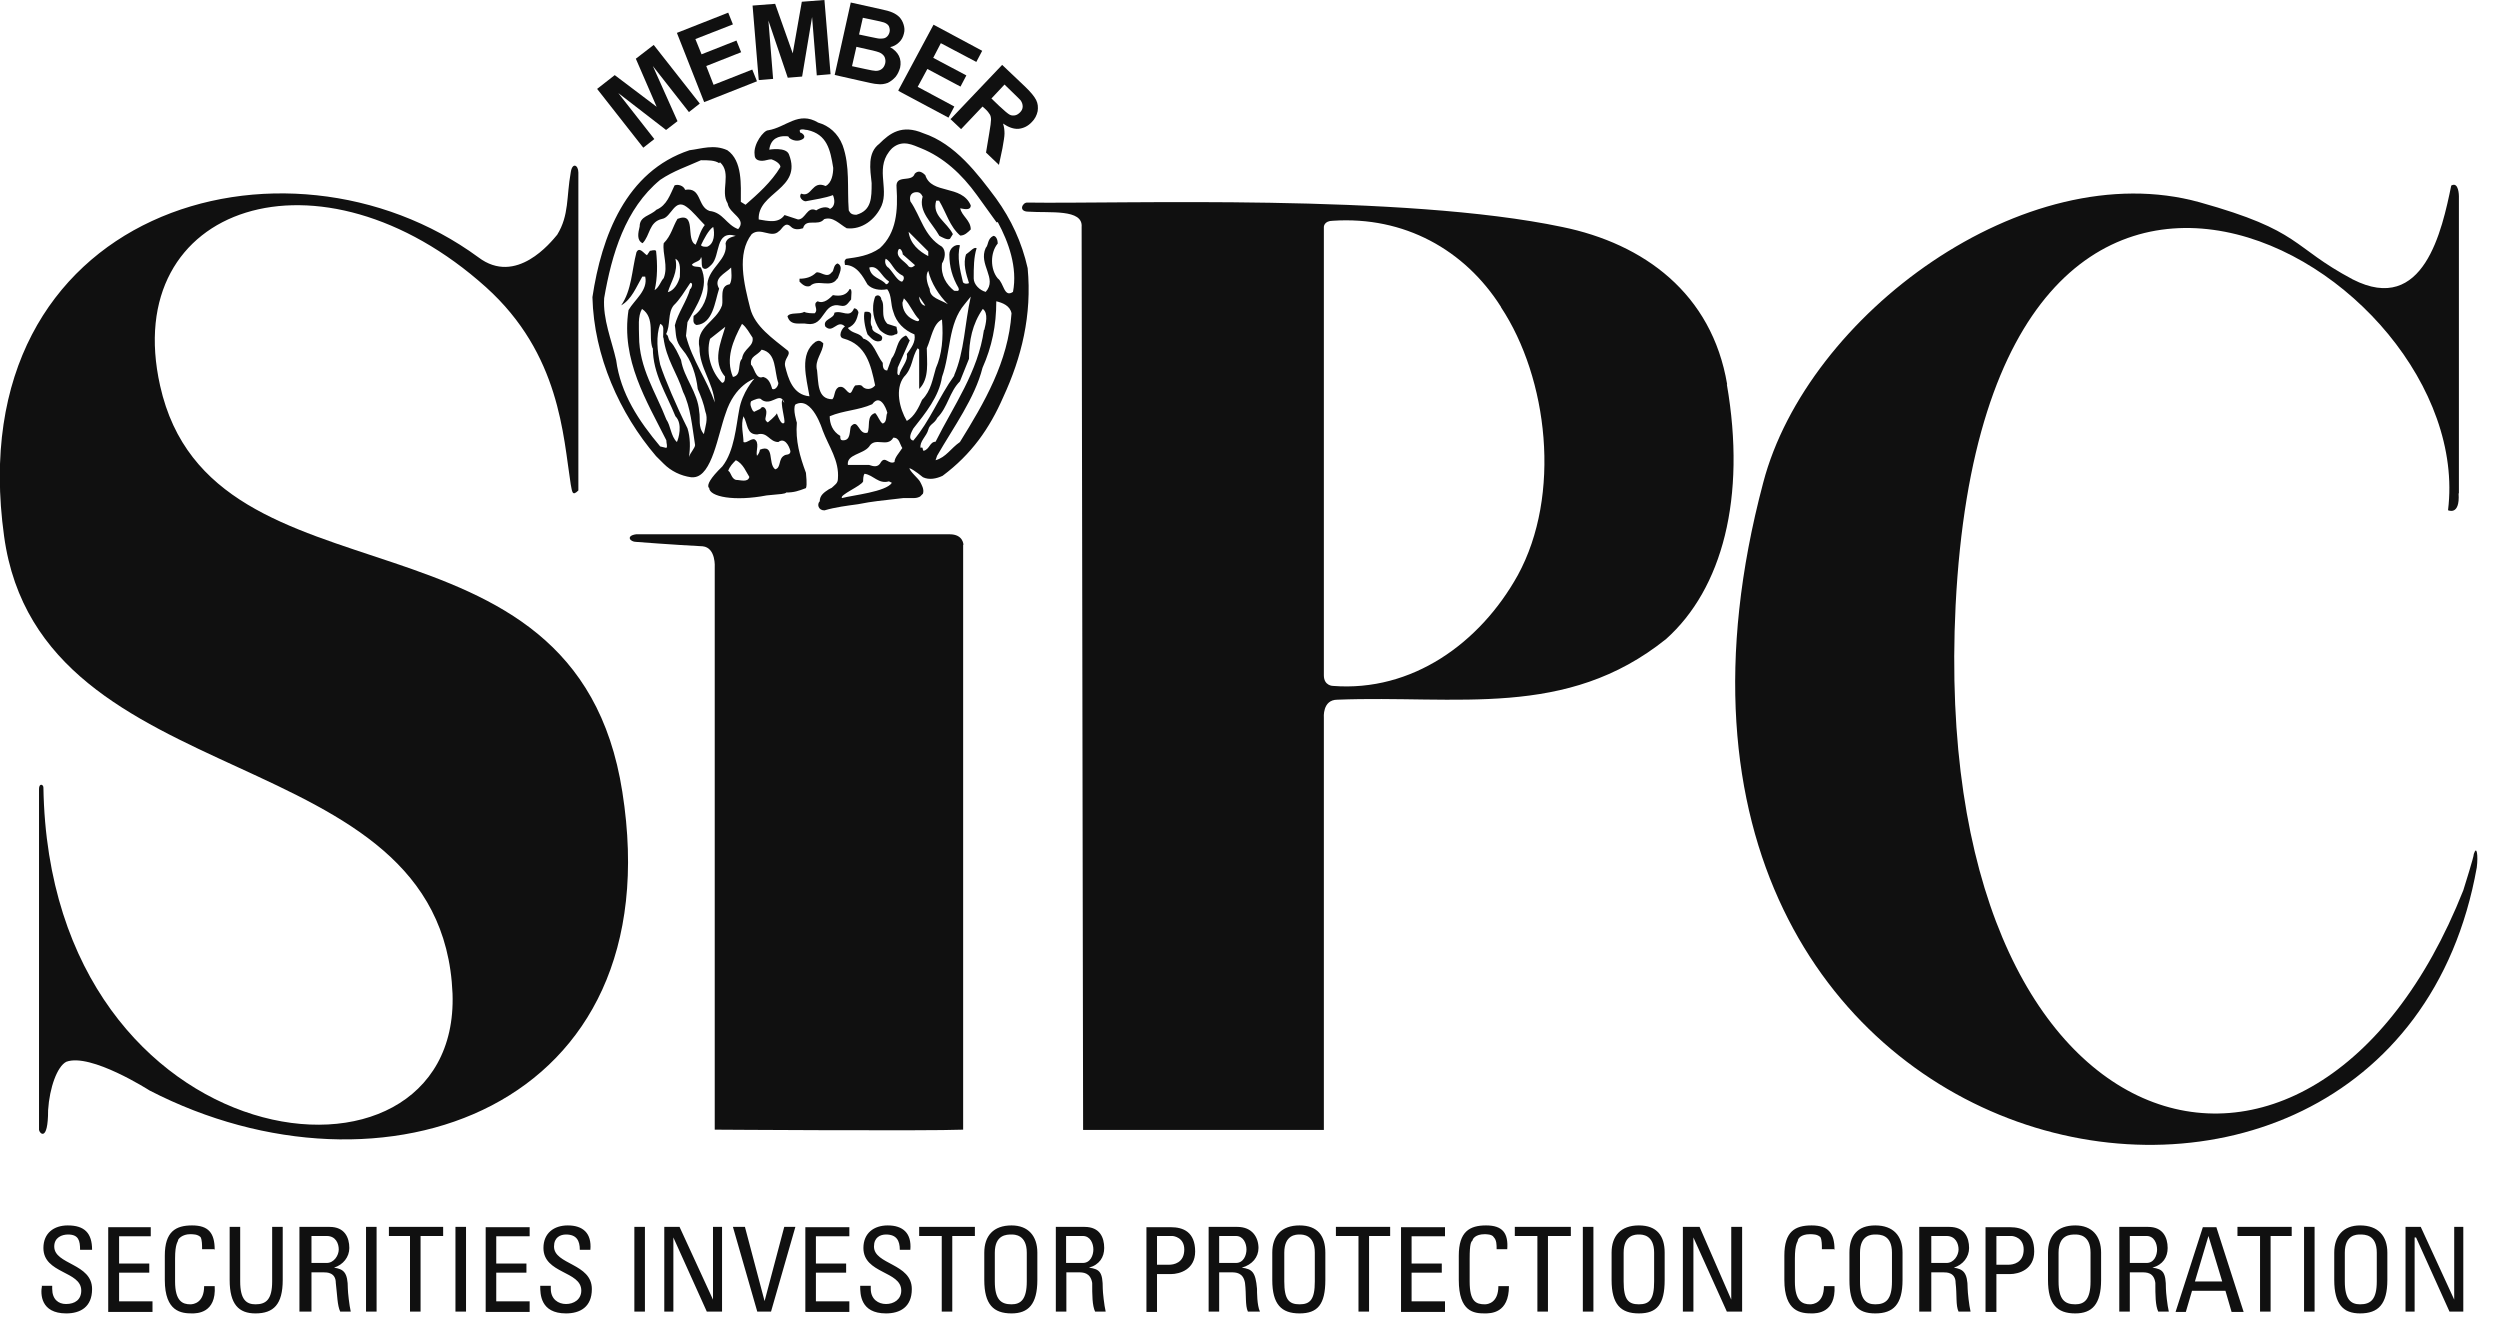 <svg width="66" height="35" viewBox="0 0 66 35" fill="none" xmlns="http://www.w3.org/2000/svg">
<path fill-rule="evenodd" clip-rule="evenodd" d="M18.985 4.307C18.869 4.23 18.706 4.23 18.505 4.23C18.149 4.392 17.785 4.508 17.429 4.748C16.507 5.507 16.151 6.707 15.95 7.869C15.911 8.426 16.151 8.991 16.267 9.51C16.384 10.393 16.864 11.113 17.429 11.786L17.591 11.825C17.63 11.786 17.591 11.709 17.591 11.624C17.073 10.586 16.391 9.502 16.593 8.186C16.755 7.907 17.111 7.667 17.034 7.303H16.956C16.794 7.582 16.678 7.9 16.399 8.062C16.678 7.66 16.678 7.141 16.802 6.661C16.879 6.498 17.003 6.699 17.08 6.738L17.158 6.622C17.197 6.622 17.274 6.583 17.32 6.622C17.359 6.978 17.359 7.342 17.282 7.66C17.406 7.582 17.444 7.42 17.522 7.342C17.646 7.025 17.483 6.699 17.522 6.421C17.723 6.219 17.762 5.979 17.886 5.778C18.404 5.577 18.087 6.336 18.366 6.459C18.443 6.297 18.482 6.096 18.606 5.941C18.443 5.778 18.288 5.577 18.126 5.461C17.808 5.221 17.723 5.739 17.483 5.778C17.127 5.856 17.166 6.219 16.964 6.421C16.802 6.343 16.848 6.142 16.887 5.979C16.887 5.701 17.166 5.701 17.328 5.538C17.607 5.422 17.692 5.135 17.808 4.895C17.886 4.857 18.048 4.895 18.087 5.012C18.528 4.934 18.404 5.453 18.73 5.569C19.093 5.608 19.171 5.933 19.488 6.049C19.728 5.77 19.248 5.646 19.21 5.368C19.008 5.05 19.326 4.57 19.008 4.284L18.985 4.307ZM18.823 5.995C18.706 6.072 18.582 6.312 18.505 6.475C18.544 6.514 18.582 6.514 18.668 6.514C18.869 6.436 18.869 6.15 18.83 5.995H18.823ZM19.426 6.227C18.869 6.065 19.024 6.746 18.784 6.986C18.706 7.063 18.621 7.149 18.544 7.063C18.505 6.947 18.544 6.823 18.505 6.785C18.505 6.901 18.342 6.901 18.265 6.986C18.304 7.063 18.428 7.025 18.505 7.063C18.745 7.582 18.389 8.062 18.149 8.504L18.11 8.867C18.273 9.51 18.668 10.029 18.869 10.625C18.83 10.106 18.466 9.704 18.466 9.185C18.35 8.627 18.908 8.504 19.062 8.062C19.101 7.9 18.985 7.543 19.264 7.505C19.341 7.389 19.302 7.149 19.302 7.063C19.14 7.226 18.823 7.342 18.985 7.621C18.869 7.977 18.823 8.542 18.389 8.581C18.273 8.542 18.311 8.418 18.311 8.341C18.552 8.178 18.714 7.822 18.675 7.497C18.714 7.056 19.233 6.854 19.155 6.421C19.194 6.258 19.357 6.258 19.434 6.219L19.426 6.227ZM17.948 7.311C17.948 7.149 17.986 6.909 17.831 6.831C17.909 7.187 17.715 7.427 17.63 7.714C17.793 7.675 17.909 7.474 17.948 7.311ZM18.226 7.629C18.265 7.59 18.304 7.466 18.226 7.466C18.064 7.706 17.948 7.907 17.785 8.062C17.622 8.263 17.707 8.581 17.584 8.821C17.661 8.86 17.622 8.945 17.7 9.022C17.816 9.138 17.901 9.34 17.979 9.502C18.056 9.982 18.42 10.346 18.459 10.865C18.497 11.066 18.42 11.268 18.582 11.461C18.621 11.26 18.699 11.059 18.621 10.865C18.582 10.664 18.505 10.462 18.42 10.269C18.381 9.913 18.257 9.51 18.017 9.231C17.816 8.991 17.855 8.829 17.816 8.589C17.893 8.271 18.133 7.946 18.219 7.629H18.226ZM17.227 9.193C17.111 8.875 17.305 8.395 16.949 8.155C16.833 8.356 16.871 8.635 16.871 8.875C16.871 9.719 17.313 10.354 17.591 11.074C17.707 11.237 17.707 11.515 17.87 11.67C17.909 11.593 18.033 11.19 17.831 10.989C17.591 10.393 17.235 9.866 17.235 9.193H17.227ZM17.506 8.914C17.506 8.713 17.545 8.596 17.429 8.55C17.313 8.867 17.351 9.27 17.429 9.626C17.545 9.99 17.87 10.749 18.149 11.306C18.226 11.546 18.226 11.825 18.188 12.065C18.226 11.949 18.35 11.825 18.35 11.748C18.273 11.268 18.234 10.749 18.033 10.346C17.87 9.828 17.591 9.502 17.514 8.906L17.506 8.914ZM19.868 8.914C19.79 8.798 19.705 8.635 19.589 8.55C19.349 8.991 19.148 9.471 19.349 9.951C19.589 9.913 19.465 9.587 19.589 9.471C19.628 9.193 19.907 9.154 19.868 8.914ZM19.148 9.951C18.791 9.549 19.032 9.03 19.148 8.627L18.745 8.945C18.629 9.347 18.784 9.828 19.062 10.106C19.14 10.106 19.14 9.99 19.14 9.944L19.148 9.951ZM20.549 10.114C20.433 9.797 20.51 9.316 20.108 9.231C19.992 9.394 19.79 9.394 19.829 9.634C19.907 9.673 19.945 10.037 20.146 9.951C20.309 9.99 20.348 10.153 20.387 10.269C20.464 10.307 20.549 10.191 20.549 10.106V10.114ZM19.984 11.469C19.705 11.469 19.744 11.19 19.628 10.989C19.55 11.229 19.628 11.469 19.628 11.67C19.705 11.709 19.79 11.593 19.907 11.593C20.069 11.67 19.945 11.91 19.984 12.034C20.023 11.995 20.061 11.918 20.061 11.872C20.464 11.709 20.263 12.236 20.464 12.39C20.627 12.352 20.541 12.112 20.704 12.026C20.743 11.988 20.867 12.026 20.867 11.91C20.828 11.748 20.704 11.546 20.549 11.67C20.309 11.67 20.27 11.392 19.992 11.469H19.984ZM19.783 12.592C19.705 12.476 19.62 12.236 19.426 12.15C19.349 12.228 19.264 12.313 19.225 12.429C19.302 12.468 19.302 12.63 19.426 12.669C19.543 12.669 19.744 12.746 19.783 12.592ZM20.704 11.152C20.743 11.113 20.58 10.594 20.665 10.555C20.665 10.594 20.704 10.633 20.704 10.633C20.704 10.594 20.665 10.555 20.665 10.555C20.541 10.393 20.348 10.718 20.108 10.555C20.069 10.478 19.907 10.555 19.829 10.594C19.79 10.671 19.829 10.757 19.868 10.834L19.907 10.873L20.069 10.795C20.146 10.679 20.232 10.795 20.232 10.873C20.232 11.035 20.154 11.074 20.27 11.152C20.27 11.152 20.472 10.989 20.51 10.912C20.51 10.912 20.627 11.275 20.712 11.152H20.704ZM26.31 5.871L25.791 5.151C25.388 4.593 24.908 4.152 24.312 3.912C24.111 3.835 23.832 3.672 23.553 3.912C23.073 4.392 23.476 4.95 23.274 5.43C23.112 5.794 22.756 6.072 22.353 6.026C22.152 5.91 21.989 5.708 21.757 5.786C21.594 5.987 21.277 5.747 21.2 6.026C21.076 6.065 20.959 6.065 20.882 5.987C20.719 5.825 20.642 6.065 20.565 6.103C20.363 6.305 20.084 5.987 19.845 6.181C19.442 6.699 19.643 7.497 19.806 8.14C19.93 8.62 20.402 8.937 20.805 9.262C20.882 9.378 20.689 9.464 20.727 9.665C20.805 9.982 20.928 10.424 21.37 10.462C21.292 9.982 21.091 9.34 21.532 9.022C21.61 8.984 21.649 8.984 21.734 9.061C21.734 9.301 21.494 9.502 21.571 9.781C21.61 10.098 21.571 10.54 21.974 10.54C22.051 10.462 22.012 10.3 22.136 10.222C22.253 10.184 22.299 10.261 22.376 10.338C22.492 10.455 22.492 10.261 22.578 10.176C22.616 10.176 22.74 10.137 22.779 10.215C22.864 10.292 22.996 10.284 23.081 10.199C23.081 10.191 23.096 10.184 23.104 10.176C22.988 9.618 22.864 9.1 22.268 8.937C22.105 8.898 22.229 8.658 22.307 8.62C22.105 8.418 21.989 8.821 21.788 8.62C21.71 8.418 22.028 8.418 22.028 8.256C22.229 8.178 22.431 8.418 22.547 8.14C22.624 8.14 22.663 8.217 22.663 8.256C22.624 8.418 22.585 8.573 22.384 8.658C22.5 8.821 22.702 8.774 22.787 8.937C23.066 9.015 23.143 9.378 23.305 9.58C23.305 9.657 23.305 9.781 23.422 9.781L23.538 9.464C23.7 9.262 23.654 8.984 23.894 8.867C23.933 8.829 23.971 8.945 24.018 8.984L23.7 9.704C23.7 9.781 23.662 9.905 23.739 9.905C23.778 9.704 23.979 9.541 23.94 9.347C24.056 9.185 24.18 9.03 24.142 8.829C23.863 8.713 23.662 8.511 23.584 8.233C23.507 8.031 23.546 7.791 23.422 7.636C23.22 7.675 23.019 7.636 22.903 7.512C22.787 7.311 22.624 6.994 22.307 6.994C22.307 6.955 22.268 6.878 22.345 6.831C22.624 6.792 22.942 6.754 23.228 6.552C23.669 6.15 23.708 5.554 23.669 4.95C23.631 4.586 24.072 4.833 24.149 4.586C24.227 4.508 24.312 4.508 24.428 4.624C24.591 5.143 25.388 4.864 25.628 5.422C25.628 5.585 25.388 5.499 25.35 5.499C25.388 5.701 25.628 5.817 25.628 6.057C25.551 6.134 25.466 6.219 25.35 6.219C25.071 5.979 24.986 5.623 24.792 5.298H24.715C24.599 5.701 24.993 5.856 25.156 6.181L25.079 6.305C25.001 6.343 24.877 6.266 24.8 6.227C24.599 5.871 24.242 5.585 24.358 5.19C24.32 5.112 24.281 5.073 24.196 5.073C24.08 5.073 23.995 5.151 24.033 5.314C24.312 5.716 24.39 6.235 24.869 6.514C24.986 6.63 24.947 6.831 24.869 6.955C24.831 7.272 24.986 7.512 25.187 7.675C25.226 7.675 25.35 7.714 25.303 7.598C25.14 7.319 25.063 7.04 25.063 6.715C25.063 6.552 25.226 6.436 25.342 6.475C25.264 6.792 25.342 7.118 25.419 7.435C25.419 7.474 25.497 7.512 25.582 7.474C25.504 7.234 25.419 6.955 25.504 6.715C25.621 6.638 25.706 6.514 25.783 6.552C25.706 6.792 25.706 7.071 25.706 7.35C25.706 7.512 25.868 7.667 26.023 7.706C26.341 7.35 25.822 6.986 26.023 6.545C26.101 6.467 26.062 6.305 26.224 6.227C26.302 6.227 26.341 6.343 26.341 6.428C26.139 6.668 26.139 7.11 26.341 7.35C26.503 7.466 26.503 7.869 26.743 7.706C26.867 7.063 26.627 6.39 26.341 5.863L26.31 5.871ZM24.506 6.754V6.638L23.987 6.119C24.026 6.436 24.266 6.638 24.506 6.761V6.754ZM24.149 6.994L23.832 6.715C23.832 6.638 23.755 6.514 23.716 6.599C23.638 6.8 23.878 6.878 23.995 7.04C24.072 7.079 24.111 7.04 24.157 7.001L24.149 6.994ZM23.824 7.272C23.584 7.156 23.546 6.916 23.383 6.831C23.344 6.909 23.383 7.032 23.46 7.071C23.576 7.187 23.7 7.435 23.817 7.435C23.894 7.358 23.855 7.272 23.817 7.272H23.824ZM23.468 7.427C23.267 7.311 23.189 6.986 22.949 7.063C22.988 7.342 23.267 7.342 23.391 7.505C23.429 7.505 23.468 7.466 23.468 7.427ZM25.024 8.031C24.784 7.791 24.583 7.474 24.506 7.149C24.428 7.265 24.467 7.466 24.544 7.629C24.544 7.869 24.823 7.907 25.024 8.031ZM24.428 8.07L24.266 7.83C24.266 7.954 24.343 8.07 24.428 8.07ZM25.187 9.913C25.466 9.27 25.466 8.55 25.628 7.83L25.466 8.031C25.024 8.55 25.102 9.309 24.869 9.951C24.792 10.47 24.428 10.912 24.111 11.314C24.072 11.392 23.948 11.593 24.111 11.632C24.552 11.113 24.792 10.47 25.195 9.913H25.187ZM24.266 8.434C24.103 8.271 24.026 8.031 23.863 7.876L23.824 7.992C23.824 8.194 23.94 8.356 24.103 8.434C24.18 8.473 24.266 8.511 24.266 8.434ZM26.704 8.271C26.666 8.07 26.465 7.992 26.302 7.954C26.302 8.596 26.186 9.154 25.938 9.711C25.737 10.509 25.179 11.268 24.738 12.034L24.699 12.15C24.978 12.073 25.102 11.833 25.342 11.67C25.985 10.633 26.619 9.549 26.704 8.271ZM25.985 8.713C26.023 8.55 26.101 8.271 25.946 8.155C25.667 8.558 25.582 8.991 25.582 9.471L25.342 10.068C25.063 10.346 25.024 10.749 24.746 11.028C24.668 11.19 24.544 11.19 24.506 11.345C24.467 11.508 24.266 11.662 24.304 11.825C24.382 11.786 24.343 11.864 24.382 11.902C24.544 11.864 24.544 11.662 24.699 11.662C25.179 10.702 25.822 9.82 25.977 8.705L25.985 8.713ZM24.869 8.434C24.63 8.55 24.591 8.914 24.467 9.193C24.467 9.549 24.544 9.99 24.266 10.269V9.231L24.227 9.193C24.064 9.433 24.103 9.711 23.863 9.951C23.623 10.269 23.747 10.788 23.94 11.113C24.142 10.997 24.258 10.749 24.343 10.555C24.583 10.315 24.622 9.998 24.707 9.719C24.869 9.355 24.908 8.922 24.869 8.442V8.434ZM23.429 10.912C23.391 10.749 23.228 10.393 23.027 10.671C22.663 10.834 22.268 10.834 21.904 10.989C21.904 11.19 21.982 11.392 22.183 11.508C22.183 11.585 22.183 11.624 22.26 11.624C22.462 11.624 22.423 11.384 22.462 11.26C22.663 11.02 22.663 11.5 22.903 11.422C22.98 11.26 22.864 10.981 23.104 10.904C23.182 10.981 23.228 11.144 23.305 11.182C23.422 11.144 23.383 10.981 23.422 10.904L23.429 10.912ZM23.824 11.833C23.747 11.717 23.747 11.554 23.584 11.554C23.422 11.833 23.104 11.515 22.942 11.794C22.779 11.995 22.345 11.995 22.384 12.274H22.942C23.058 12.313 23.182 12.352 23.259 12.197C23.375 12.034 23.46 12.274 23.615 12.197C23.615 12.081 23.739 11.957 23.817 11.833H23.824ZM23.468 12.708C23.189 12.785 23.066 12.545 22.826 12.507C22.787 12.545 22.787 12.669 22.787 12.708C22.748 12.824 22.144 13.072 22.229 13.149C22.508 13.072 23.391 12.986 23.546 12.746L23.468 12.708ZM20.309 3.951C20.309 3.951 20.75 3.873 20.828 4.075C21.192 4.996 19.992 5.073 20.03 5.794C20.27 5.832 20.549 5.91 20.712 5.677L21.068 5.794C21.269 5.794 21.308 5.43 21.548 5.554C21.664 5.476 21.827 5.437 21.912 5.515C22.074 5.437 22.028 5.236 21.989 5.151C21.788 5.228 21.509 5.267 21.269 5.314C21.192 5.314 21.068 5.197 21.153 5.112C21.432 5.228 21.432 4.748 21.796 4.911C21.958 4.833 21.997 4.593 21.997 4.431C21.92 3.951 21.834 3.548 21.316 3.432C21.238 3.432 21.2 3.393 21.114 3.432C21.114 3.471 21.114 3.509 21.153 3.509C21.23 3.548 21.269 3.626 21.192 3.672C21.068 3.749 20.913 3.711 20.828 3.633C20.828 3.595 20.789 3.595 20.712 3.595C20.588 3.595 20.348 3.633 20.309 3.951ZM18.706 12.87C18.668 12.793 18.745 12.63 19.07 12.313C19.388 11.91 19.434 11.237 19.512 10.834C19.589 10.354 19.914 9.998 19.914 9.998C19.914 9.998 19.395 10.16 19.155 10.919C18.954 11.477 18.799 12.561 18.319 12.599H18.242C17.971 12.561 17.715 12.437 17.522 12.243L17.32 12.042C16.36 10.919 15.679 9.402 15.64 7.845C15.88 6.243 16.523 4.524 18.203 3.966C18.52 3.928 18.846 3.804 19.202 3.966C19.605 4.245 19.558 4.888 19.558 5.329L19.682 5.406C19.999 5.128 20.363 4.81 20.603 4.408C20.603 4.33 20.487 4.245 20.363 4.206C20.286 4.206 20.201 4.245 20.123 4.245C20.007 4.245 19.922 4.206 19.922 4.082C19.883 3.804 20.162 3.44 20.278 3.44C20.758 3.362 21.076 2.921 21.602 3.238C21.881 3.316 22.121 3.517 22.245 3.835C22.446 4.392 22.361 4.957 22.407 5.554C22.446 5.631 22.485 5.67 22.609 5.67C23.011 5.554 23.011 5.228 23.011 4.833C22.973 4.47 22.895 4.036 23.213 3.796C23.491 3.517 23.809 3.277 24.374 3.517C25.218 3.796 25.814 4.593 26.294 5.236C26.697 5.794 26.976 6.397 27.13 7.079C27.247 8.318 26.968 9.44 26.488 10.478C26.124 11.314 25.644 11.995 24.885 12.561C24.722 12.638 24.529 12.677 24.366 12.599C24.366 12.599 24.126 12.398 24.01 12.359C24.01 12.437 24.25 12.638 24.289 12.716C24.328 12.793 24.405 12.917 24.366 13.033L24.289 13.11C24.211 13.149 24.165 13.149 24.087 13.149H23.848C23.205 13.226 23.089 13.226 22.647 13.312C22.369 13.35 22.051 13.389 21.765 13.474C21.602 13.474 21.563 13.312 21.641 13.234C21.641 13.072 21.765 12.994 21.881 12.917L21.958 12.878C22.036 12.801 22.121 12.762 22.121 12.638C22.16 12.158 21.881 11.794 21.718 11.361C21.718 11.361 21.439 10.439 20.998 10.679C20.921 10.795 21.037 11.159 21.037 11.159C20.998 11.639 21.114 12.042 21.277 12.483C21.277 12.522 21.316 12.801 21.277 12.886C21.076 12.963 20.959 13.002 20.758 13.002C20.719 13.041 20.642 13.041 20.239 13.079C19.395 13.242 18.722 13.118 18.722 12.878L18.706 12.87ZM22.105 7.35C21.943 7.629 21.587 7.35 21.385 7.551C21.269 7.59 21.184 7.512 21.107 7.435V7.358C21.269 7.358 21.424 7.319 21.548 7.195C21.664 7.156 21.827 7.358 21.951 7.195C22.028 7.156 21.989 6.994 22.113 6.955C22.276 7.032 22.152 7.234 22.113 7.358L22.105 7.35ZM23.027 8.627C22.988 8.829 23.391 8.79 23.267 8.991C23.104 9.069 22.988 8.914 22.903 8.829C22.826 8.627 22.787 8.349 22.826 8.233C23.143 8.194 22.903 8.473 23.027 8.635V8.627ZM23.669 8.627C23.669 8.705 23.747 8.829 23.631 8.829C23.515 8.906 23.352 8.829 23.228 8.713C23.066 8.473 22.988 8.155 23.104 7.83C23.182 7.752 23.267 7.83 23.267 7.907C23.383 8.07 23.228 8.349 23.429 8.55L23.669 8.627ZM22.469 7.907C22.392 7.985 22.353 8.109 22.191 8.07C21.71 7.954 21.788 8.627 21.308 8.55C21.145 8.511 20.867 8.627 20.789 8.349C20.867 8.233 21.107 8.31 21.23 8.233C21.308 8.271 21.432 8.271 21.509 8.271C21.625 8.155 21.432 8.031 21.587 7.954C21.749 8.031 21.904 7.876 21.989 7.791C22.191 7.83 22.353 7.791 22.431 7.629C22.508 7.629 22.469 7.791 22.469 7.907ZM1.107 33.954C1.068 34.155 1.068 34.674 1.75 34.674C2.114 34.674 2.431 34.511 2.431 34.031C2.431 33.35 1.432 33.389 1.432 32.908C1.432 32.669 1.634 32.591 1.796 32.591C2.075 32.591 2.114 32.754 2.114 32.994H2.431C2.431 32.552 2.23 32.351 1.789 32.351C1.425 32.351 1.146 32.552 1.146 32.947C1.146 33.629 2.145 33.551 2.145 34.07C2.145 34.31 1.982 34.426 1.742 34.426C1.541 34.426 1.378 34.302 1.378 34.023V33.946H1.099L1.107 33.954ZM4.026 34.635V34.356H3.144V33.598H3.941V33.358H3.144V32.638H3.98V32.398H2.857V34.635H4.018H4.026ZM5.668 32.994C5.668 32.552 5.505 32.351 5.071 32.351C4.638 32.351 4.351 32.514 4.351 33.148V33.791C4.351 34.635 4.793 34.674 5.071 34.674C5.188 34.674 5.714 34.674 5.668 33.954H5.389C5.389 34.395 5.11 34.434 5.025 34.434C4.824 34.434 4.622 34.356 4.622 33.83V33.226C4.622 32.823 4.7 32.785 4.7 32.746C4.7 32.707 4.816 32.583 5.017 32.583C5.095 32.583 5.219 32.583 5.296 32.661C5.335 32.738 5.335 32.862 5.335 32.978H5.652L5.668 32.994ZM6.063 33.791C6.063 34.434 6.303 34.674 6.744 34.674C7.224 34.674 7.464 34.434 7.464 33.791V32.39H7.185V33.83C7.185 34.31 7.023 34.434 6.744 34.434C6.504 34.434 6.341 34.31 6.341 33.83V32.39H6.063V33.791ZM8.223 32.63H8.625C8.865 32.63 8.943 32.831 8.943 32.986C8.943 33.141 8.819 33.342 8.625 33.342H8.223V32.622V32.63ZM8.548 33.59C8.625 33.59 8.865 33.59 8.865 33.869C8.904 34.186 8.904 34.465 8.982 34.627H9.26C9.222 34.465 9.183 34.109 9.183 34.023C9.183 33.582 9.067 33.505 8.819 33.466C9.059 33.389 9.222 33.187 9.222 32.947C9.222 32.669 9.098 32.39 8.703 32.39H7.905V34.627H8.223V33.59H8.54H8.548ZM9.942 32.39H9.663V34.627H9.942V32.39ZM10.267 32.39V32.63H10.824V34.627H11.103V32.63H11.699V32.39H10.259H10.267ZM12.303 32.39H12.024V34.627H12.303V32.39ZM13.983 34.635V34.356H13.101V33.598H13.898V33.358H13.101V32.638H13.983V32.398H12.822V34.635H13.983ZM14.262 33.954C14.262 34.155 14.262 34.674 14.943 34.674C15.307 34.674 15.625 34.511 15.625 34.031C15.625 33.35 14.626 33.389 14.626 32.908C14.626 32.669 14.789 32.591 14.943 32.591C15.222 32.591 15.307 32.754 15.307 32.994H15.586C15.625 32.552 15.385 32.351 14.99 32.351C14.626 32.351 14.347 32.552 14.347 32.947C14.347 33.629 15.346 33.551 15.346 34.07C15.346 34.31 15.145 34.426 14.943 34.426C14.742 34.426 14.541 34.302 14.541 34.023V33.946H14.262V33.954ZM17.026 32.39H16.747V34.627H17.026V32.39ZM18.823 32.39V34.31L17.94 32.39H17.537V34.627H17.777V32.669L18.66 34.627H19.062V32.39H18.823ZM20.983 32.39H20.704L20.185 34.349L19.666 32.39H19.349L19.992 34.627H20.355L20.998 32.39H20.983ZM22.423 34.635V34.356H21.54V33.598H22.338V33.358H21.54V32.638H22.423V32.398H21.261V34.635H22.423ZM22.709 33.954C22.709 34.155 22.709 34.674 23.391 34.674C23.755 34.674 24.072 34.511 24.072 34.031C24.072 33.35 23.073 33.389 23.073 32.908C23.073 32.669 23.236 32.591 23.391 32.591C23.669 32.591 23.755 32.754 23.755 32.994H24.033C24.072 32.552 23.832 32.351 23.437 32.351C23.073 32.351 22.794 32.552 22.794 32.947C22.794 33.629 23.793 33.551 23.793 34.07C23.793 34.31 23.592 34.426 23.391 34.426C23.189 34.426 22.988 34.302 22.988 34.023V33.946H22.709V33.954ZM24.266 32.39V32.63H24.862V34.627H25.14V32.63H25.737V32.39H24.258H24.266ZM26.704 34.674C27.146 34.674 27.386 34.434 27.386 33.791V33.071C27.386 32.63 27.146 32.351 26.704 32.351C26.224 32.351 25.985 32.63 25.985 33.071V33.791C25.985 34.434 26.224 34.674 26.704 34.674ZM26.704 34.434C26.426 34.434 26.263 34.31 26.263 33.83V33.071C26.263 32.591 26.581 32.591 26.704 32.591C26.782 32.591 27.107 32.591 27.107 33.071V33.83C27.107 34.31 26.945 34.434 26.704 34.434ZM28.145 32.63H28.586C28.787 32.63 28.865 32.831 28.865 32.986C28.865 33.141 28.787 33.342 28.586 33.342H28.145V32.622V32.63ZM28.47 33.59C28.586 33.59 28.787 33.59 28.834 33.869C28.834 34.186 28.834 34.465 28.911 34.627H29.19C29.151 34.465 29.113 34.109 29.113 34.023C29.113 33.582 29.035 33.505 28.749 33.466C29.027 33.389 29.151 33.187 29.151 32.947C29.151 32.669 29.035 32.39 28.633 32.39H27.874V34.627H28.152V33.59H28.47ZM30.545 32.63H30.948C30.986 32.63 31.265 32.669 31.265 32.986C31.265 33.342 30.986 33.389 30.862 33.389H30.545V32.63ZM30.545 34.635V33.636H30.909C31.149 33.636 31.552 33.512 31.552 33.04C31.552 32.521 31.234 32.398 30.909 32.398H30.266V34.635H30.545ZM32.186 32.63H32.628C32.829 32.63 32.907 32.831 32.907 32.986C32.907 33.141 32.829 33.342 32.628 33.342H32.186V32.622V32.63ZM32.504 33.59C32.62 33.59 32.821 33.59 32.868 33.869C32.907 34.186 32.868 34.465 32.945 34.627H33.263C33.185 34.465 33.185 34.109 33.185 34.023C33.147 33.582 33.061 33.505 32.783 33.466C33.061 33.389 33.224 33.187 33.224 32.947C33.224 32.669 33.061 32.39 32.666 32.39H31.908V34.627H32.186V33.59H32.504ZM34.308 34.674C34.788 34.674 34.989 34.434 34.989 33.791V33.071C34.989 32.63 34.788 32.351 34.308 32.351C33.828 32.351 33.588 32.63 33.588 33.071V33.791C33.588 34.434 33.828 34.674 34.308 34.674ZM34.308 34.434C34.029 34.434 33.905 34.31 33.905 33.83V33.071C33.905 32.591 34.223 32.591 34.308 32.591C34.393 32.591 34.711 32.591 34.711 33.071V33.83C34.711 34.31 34.587 34.434 34.308 34.434ZM35.268 32.39V32.63H35.864V34.627H36.143V32.63H36.7V32.39H35.26H35.268ZM38.148 34.635V34.356H37.266V33.598H38.063V33.358H37.266V32.638H38.148V32.398H36.987V34.635H38.148ZM39.79 32.994C39.828 32.552 39.666 32.351 39.232 32.351C38.799 32.351 38.512 32.514 38.512 33.148V33.791C38.512 34.635 38.915 34.674 39.194 34.674C39.356 34.674 39.836 34.674 39.836 33.954H39.557C39.557 34.395 39.279 34.434 39.201 34.434C38.961 34.434 38.799 34.356 38.799 33.83V33.226C38.799 32.823 38.837 32.785 38.876 32.746C38.876 32.707 38.953 32.583 39.194 32.583C39.232 32.583 39.395 32.583 39.434 32.661C39.511 32.738 39.511 32.862 39.511 32.978H39.79V32.994ZM39.991 32.39V32.63H40.587V34.627H40.866V32.63H41.47V32.39H39.991ZM42.066 32.39H41.787V34.627H42.066V32.39ZM43.266 34.674C43.746 34.674 43.947 34.434 43.947 33.791V33.071C43.947 32.63 43.746 32.351 43.266 32.351C42.786 32.351 42.546 32.63 42.546 33.071V33.791C42.546 34.434 42.786 34.674 43.266 34.674ZM43.266 34.434C42.987 34.434 42.864 34.31 42.864 33.83V33.071C42.864 32.591 43.181 32.591 43.266 32.591C43.351 32.591 43.669 32.591 43.669 33.071V33.83C43.669 34.31 43.545 34.434 43.266 34.434ZM45.705 32.39V34.31L44.869 32.39H44.428V34.627H44.706V32.669L45.589 34.627H45.992V32.39H45.713H45.705ZM48.431 32.994C48.431 32.552 48.268 32.351 47.827 32.351C47.385 32.351 47.107 32.514 47.107 33.148V33.791C47.107 34.635 47.548 34.674 47.827 34.674C47.95 34.674 48.469 34.674 48.431 33.954H48.152C48.152 34.395 47.873 34.434 47.788 34.434C47.587 34.434 47.385 34.356 47.385 33.83V33.226C47.385 32.823 47.463 32.785 47.463 32.746C47.463 32.707 47.54 32.583 47.78 32.583C47.858 32.583 47.981 32.583 48.059 32.661C48.098 32.738 48.098 32.862 48.098 32.978H48.415L48.431 32.994ZM49.507 34.674C49.987 34.674 50.227 34.434 50.227 33.791V33.071C50.227 32.63 49.987 32.351 49.507 32.351C49.027 32.351 48.825 32.63 48.825 33.071V33.791C48.825 34.434 49.027 34.674 49.507 34.674ZM49.507 34.434C49.267 34.434 49.104 34.31 49.104 33.83V33.071C49.104 32.591 49.422 32.591 49.507 32.591C49.631 32.591 49.948 32.591 49.948 33.071V33.83C49.948 34.31 49.785 34.434 49.507 34.434ZM50.986 32.63H51.388C51.628 32.63 51.706 32.831 51.706 32.986C51.706 33.141 51.582 33.342 51.388 33.342H50.986V32.622V32.63ZM51.311 33.59C51.388 33.59 51.628 33.59 51.628 33.869C51.667 34.186 51.628 34.465 51.706 34.627H52.023C51.984 34.465 51.946 34.109 51.946 34.023C51.946 33.582 51.822 33.505 51.582 33.466C51.822 33.389 51.984 33.187 51.984 32.947C51.984 32.669 51.861 32.39 51.466 32.39H50.668V34.627H50.986V33.59H51.303H51.311ZM52.705 32.63H53.107C53.146 32.63 53.425 32.669 53.425 32.986C53.425 33.342 53.146 33.389 53.022 33.389H52.705V32.63ZM52.705 34.635V33.636H53.061C53.301 33.636 53.703 33.512 53.703 33.04C53.703 32.521 53.386 32.398 53.061 32.398H52.418V34.635H52.697H52.705ZM54.787 34.674C55.229 34.674 55.469 34.434 55.469 33.791V33.071C55.469 32.63 55.229 32.351 54.787 32.351C54.307 32.351 54.067 32.63 54.067 33.071V33.791C54.067 34.434 54.307 34.674 54.787 34.674ZM54.787 34.434C54.509 34.434 54.346 34.31 54.346 33.83V33.071C54.346 32.591 54.663 32.591 54.787 32.591C54.865 32.591 55.19 32.591 55.19 33.071V33.83C55.19 34.31 55.027 34.434 54.787 34.434ZM56.227 32.63H56.669C56.87 32.63 56.947 32.831 56.947 32.986C56.947 33.141 56.87 33.342 56.669 33.342H56.227V32.622V32.63ZM56.545 33.59C56.669 33.59 56.862 33.59 56.901 33.869C56.901 34.186 56.901 34.465 56.978 34.627H57.257C57.218 34.465 57.18 34.109 57.18 34.023C57.18 33.582 57.102 33.505 56.824 33.466C57.102 33.389 57.226 33.187 57.226 32.947C57.226 32.669 57.102 32.39 56.708 32.39H55.949V34.627H56.227V33.59H56.545ZM57.428 34.635H57.706L57.869 34.078H58.752L58.914 34.635H59.232L58.512 32.398H58.155L57.435 34.635H57.428ZM58.666 33.83H57.946L58.303 32.63L58.666 33.83ZM59.069 32.39V32.63H59.665V34.627H59.944V32.63H60.501V32.39H59.061H59.069ZM61.105 32.39H60.827V34.627H61.105V32.39ZM62.306 34.674C62.785 34.674 63.026 34.434 63.026 33.791V33.071C63.026 32.63 62.785 32.351 62.306 32.351C61.864 32.351 61.624 32.63 61.624 33.071V33.791C61.624 34.434 61.864 34.674 62.306 34.674ZM62.306 34.434C62.066 34.434 61.903 34.31 61.903 33.83V33.071C61.903 32.591 62.22 32.591 62.306 32.591C62.429 32.591 62.747 32.591 62.747 33.071V33.83C62.747 34.31 62.584 34.434 62.306 34.434ZM64.791 32.39V34.31L63.908 32.39H63.506V34.627H63.746V32.669H63.784L64.667 34.627H65.031V32.39H64.791ZM15.269 4.547V12.948C15.106 13.11 15.106 12.986 15.067 12.785C14.866 11.508 14.789 9.347 12.83 7.582C8.47 3.664 3.151 5.383 4.227 10.184C5.59 16.3 15.191 12.94 16.43 20.907C17.754 29.308 10.073 31.948 3.949 28.789C3.949 28.789 2.392 27.791 1.75 28.031C1.51 28.154 1.308 28.712 1.27 29.308C1.27 30.191 1.03 29.904 1.03 29.827V20.83C1.03 20.667 1.146 20.706 1.146 20.791C1.308 30.748 12.148 32.034 11.947 26.234C11.668 19.398 1.068 21.155 0.108 14.156C-1.092 5.507 7.549 3.068 12.628 6.792C13.627 7.551 14.549 6.39 14.711 6.196C15.029 5.677 14.951 5.197 15.067 4.555C15.106 4.276 15.269 4.353 15.269 4.555V4.547Z" fill="#101010"/>
<path fill-rule="evenodd" clip-rule="evenodd" d="M64.907 13.029C64.946 13.625 64.628 13.47 64.628 13.47C65.426 7.028 52.464 -0.529 51.628 15.986C50.908 30.628 61.066 33.508 65.031 23.505C65.07 23.381 65.309 22.622 65.309 22.544C65.387 22.304 65.426 22.583 65.387 22.901C63.111 35.661 41.586 31.418 46.549 12.742C47.71 8.306 53.471 4.063 58.07 5.34C60.788 6.099 60.47 6.502 62.112 7.376C63.993 8.337 64.473 6.06 64.713 4.899C64.915 4.783 64.915 5.178 64.915 5.178V13.021L64.907 13.029ZM39.627 8.104C38.667 6.587 37.064 5.704 35.19 5.828C34.95 5.828 34.95 5.991 34.95 5.991V17.829C34.95 18.108 35.19 18.108 35.19 18.108C37.273 18.27 39.069 16.985 40.068 15.189C41.23 13.067 40.866 9.986 39.627 8.112V8.104ZM45.589 10.148C46.108 13.145 45.465 15.545 43.986 16.869C41.346 18.991 38.466 18.348 35.307 18.472C34.904 18.472 34.95 18.952 34.95 18.952V29.83H28.594L28.555 5.991C28.594 5.51 27.711 5.627 27.154 5.588C26.875 5.588 26.991 5.348 27.115 5.348C29.592 5.387 37.033 5.108 41.237 5.991C43.398 6.432 45.194 7.748 45.597 10.148H45.589ZM25.427 14.384V29.823C24.506 29.861 18.869 29.823 18.869 29.823V14.98C18.869 14.98 18.907 14.461 18.551 14.422C17.793 14.384 16.794 14.306 16.794 14.306C16.631 14.306 16.515 14.144 16.794 14.105H25.071C25.435 14.105 25.435 14.384 25.435 14.384H25.427Z" fill="#101010"/>
<path d="M16.98 3.896L15.764 2.347L16.229 1.983L17.336 2.82L16.786 1.55L17.258 1.186L18.474 2.734L18.188 2.959L17.235 1.743L17.886 3.199L17.584 3.431L16.322 2.456L17.274 3.671L16.987 3.896H16.98Z" fill="#101010"/>
<path d="M18.59 2.696L17.87 0.868L19.225 0.334L19.349 0.644L18.358 1.031L18.521 1.434L19.442 1.07L19.566 1.379L18.645 1.743L18.838 2.239L19.86 1.836L19.984 2.146L18.59 2.696Z" fill="#101010"/>
<path d="M20.03 2.106L19.868 0.147L20.464 0.101L20.928 1.409L21.168 0.046L21.765 0L21.927 1.959L21.563 1.99L21.439 0.449L21.176 2.021L20.797 2.052L20.286 0.542L20.41 2.083L20.046 2.114L20.03 2.106Z" fill="#101010"/>
<path d="M22.462 0.067L23.228 0.237C23.383 0.268 23.492 0.299 23.561 0.33C23.631 0.361 23.693 0.4 23.747 0.454C23.794 0.508 23.832 0.57 23.855 0.648C23.879 0.725 23.887 0.802 23.863 0.888C23.84 0.98 23.801 1.058 23.732 1.12C23.67 1.182 23.585 1.228 23.499 1.244C23.608 1.306 23.685 1.383 23.732 1.476C23.778 1.569 23.786 1.677 23.763 1.786C23.739 1.871 23.701 1.956 23.646 2.026C23.585 2.095 23.515 2.15 23.437 2.188C23.352 2.219 23.259 2.235 23.159 2.219C23.089 2.219 22.934 2.181 22.686 2.126L22.036 1.979L22.462 0.059V0.067ZM22.609 1.236L22.493 1.747L22.849 1.824C22.988 1.855 23.081 1.871 23.12 1.871C23.182 1.871 23.236 1.855 23.275 1.824C23.321 1.793 23.352 1.739 23.368 1.677C23.383 1.623 23.375 1.569 23.36 1.522C23.345 1.476 23.306 1.437 23.259 1.406C23.213 1.375 23.097 1.344 22.919 1.306L22.609 1.236ZM22.779 0.469L22.679 0.911L22.934 0.965C23.089 0.996 23.182 1.019 23.221 1.019C23.29 1.019 23.345 1.019 23.391 0.988C23.437 0.957 23.468 0.911 23.484 0.849C23.499 0.787 23.484 0.74 23.468 0.694C23.445 0.648 23.399 0.617 23.337 0.593C23.298 0.578 23.19 0.555 23.004 0.516L22.779 0.469Z" fill="#101010"/>
<path d="M23.716 2.386L24.645 0.652L25.93 1.341L25.775 1.635L24.838 1.14L24.637 1.527L25.512 1.991L25.357 2.286L24.482 1.821L24.227 2.293L25.194 2.812L25.04 3.106L23.723 2.402L23.716 2.386Z" fill="#101010"/>
<path d="M25.102 3.138L26.457 1.713L27.061 2.286C27.215 2.433 27.308 2.549 27.355 2.642C27.401 2.735 27.409 2.828 27.394 2.936C27.37 3.045 27.324 3.138 27.239 3.223C27.138 3.331 27.022 3.386 26.89 3.401C26.759 3.409 26.627 3.362 26.48 3.262C26.511 3.355 26.519 3.447 26.519 3.525C26.519 3.61 26.495 3.734 26.465 3.912L26.372 4.353L26.031 4.028L26.116 3.517C26.147 3.339 26.163 3.215 26.163 3.161C26.163 3.107 26.155 3.06 26.132 3.022C26.108 2.983 26.07 2.929 26 2.867L25.938 2.813L25.373 3.409L25.086 3.138H25.102ZM26.17 2.596L26.379 2.797C26.519 2.929 26.612 3.006 26.658 3.029C26.704 3.053 26.751 3.053 26.797 3.045C26.844 3.037 26.89 3.006 26.929 2.967C26.976 2.921 26.999 2.867 26.999 2.813C26.999 2.758 26.983 2.704 26.945 2.65C26.921 2.627 26.859 2.557 26.743 2.449L26.519 2.232L26.178 2.596H26.17Z" fill="#101010"/>
</svg>
